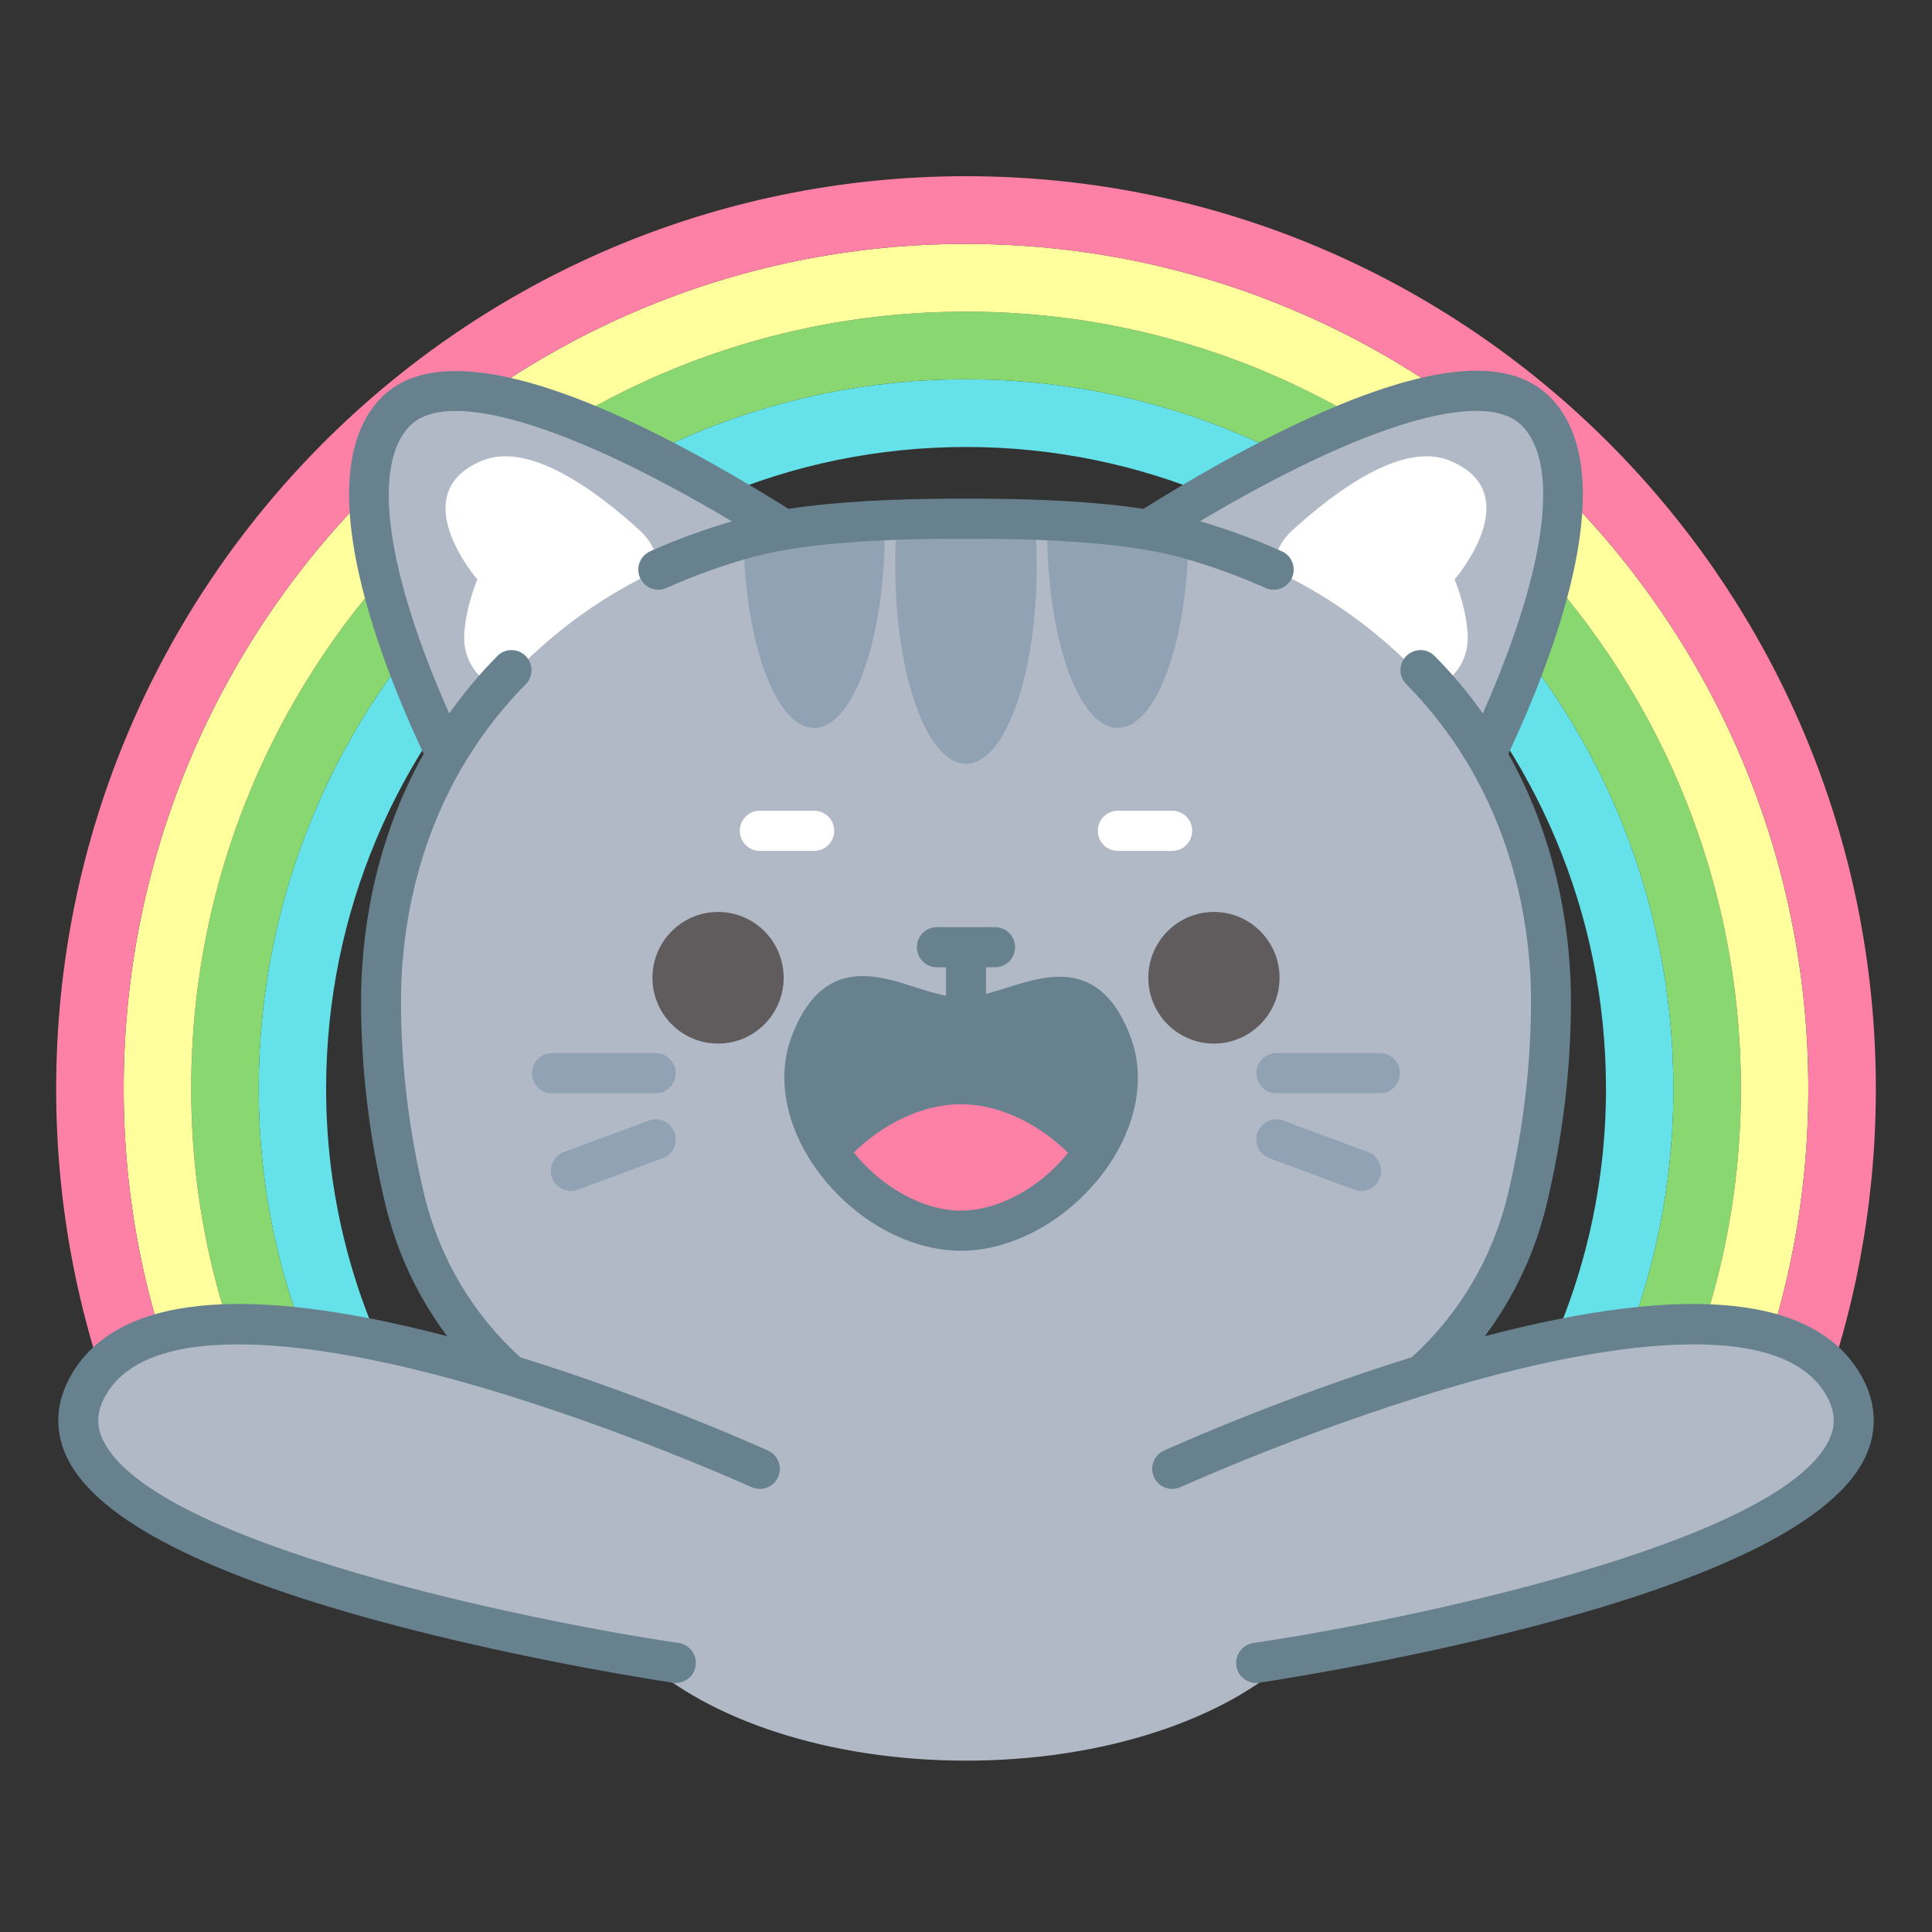 <svg version="1.0" preserveAspectRatio="xMidYMid meet" height="100" viewBox="0 0 75 75" zoomAndPan="magnify" width="100" xmlns:xlink="http://www.w3.org/1999/xlink" xmlns="http://www.w3.org/2000/svg"><rect x="0" y="0" width="75" height="75" fill="#333333" stroke="none"/><defs><clipPath id="f1972a30d8"><path clip-rule="nonzero" d="M 2 6.844 L 73 6.844 L 73 56 L 2 56 Z M 2 6.844"></path></clipPath><clipPath id="1f0bd76f4d"><path clip-rule="nonzero" d="M 3 15 L 72 15 L 72 68.344 L 3 68.344 Z M 3 15"></path></clipPath></defs><path fill-rule="nonzero" fill-opacity="1" d="M 64.961 42.27 C 64.961 46.355 64.059 50.23 62.445 53.703 L 59.801 53.188 C 61.426 49.898 62.344 46.191 62.344 42.27 C 62.344 28.508 51.223 17.352 37.5 17.352 C 23.781 17.352 12.66 28.508 12.66 42.27 C 12.66 46.281 13.625 50.07 15.332 53.41 L 12.625 53.781 C 10.969 50.297 10.043 46.391 10.043 42.27 C 10.043 27.055 22.336 14.723 37.5 14.723 C 52.668 14.723 64.961 27.055 64.961 42.27 Z M 64.961 42.27" fill="#65e1e9"></path><path fill-rule="nonzero" fill-opacity="1" d="M 67.582 42.27 C 67.582 46.52 66.691 50.562 65.086 54.215 L 62.445 53.703 C 64.059 50.23 64.961 46.355 64.961 42.27 C 64.961 27.055 52.668 14.723 37.5 14.723 C 22.336 14.723 10.043 27.055 10.043 42.27 C 10.043 46.391 10.969 50.297 12.625 53.781 L 9.914 54.152 C 8.312 50.52 7.422 46.5 7.422 42.27 C 7.422 25.602 20.891 12.098 37.5 12.098 C 54.113 12.098 67.582 25.602 67.582 42.27 Z M 67.582 42.27" fill="#89d770"></path><path fill-rule="nonzero" fill-opacity="1" d="M 70.199 42.27 C 70.199 46.684 69.32 50.891 67.734 54.73 L 65.086 54.215 C 66.691 50.562 67.582 46.52 67.582 42.27 C 67.582 25.605 54.113 12.098 37.5 12.098 C 20.891 12.098 7.422 25.605 7.422 42.27 C 7.422 46.5 8.312 50.523 9.914 54.152 L 7.203 54.523 C 5.656 50.746 4.801 46.605 4.801 42.27 C 4.801 24.152 19.441 9.469 37.5 9.469 C 55.562 9.469 70.199 24.152 70.199 42.27 Z M 70.199 42.27" fill="#ffff9d"></path><g clip-path="url(#f1972a30d8)"><path fill-rule="nonzero" fill-opacity="1" d="M 72.82 42.27 C 72.82 46.848 71.957 51.223 70.379 55.242 L 67.734 54.73 C 69.32 50.891 70.199 46.684 70.199 42.27 C 70.199 24.152 55.562 9.469 37.5 9.469 C 19.441 9.469 4.801 24.152 4.801 42.27 C 4.801 46.605 5.656 50.746 7.203 54.523 L 4.492 54.898 C 3 50.977 2.18 46.719 2.18 42.27 C 2.18 22.699 17.996 6.84 37.5 6.84 C 57.008 6.84 72.82 22.699 72.82 42.27 Z M 72.82 42.27" fill="#fd80a6"></path></g><g clip-path="url(#1f0bd76f4d)"><path fill-rule="nonzero" fill-opacity="1" d="M 71.574 53.781 C 69.418 49.996 61.684 51.383 55.195 53.383 C 57.191 51.617 58.645 49.254 59.293 46.543 C 59.906 43.984 60.211 41.422 60.211 38.859 C 60.211 35.895 59.531 32.453 57.676 29.309 C 59.242 26.027 62.301 18.652 59.625 15.969 C 56.93 13.262 48.336 18.184 44.555 20.566 C 42.684 20.254 40.266 20.129 37.5 20.141 C 34.734 20.129 32.316 20.254 30.445 20.566 C 26.66 18.18 18.07 13.266 15.375 15.969 C 12.699 18.652 15.758 26.023 17.324 29.305 C 15.469 32.449 14.793 35.895 14.793 38.859 C 14.793 41.422 15.098 43.984 15.707 46.543 C 16.355 49.254 17.809 51.617 19.805 53.383 C 13.316 51.383 5.586 49.996 3.426 53.781 C 0.059 59.699 19.492 63.426 24.879 64.336 C 27.445 66.738 32.137 68.348 37.5 68.348 C 42.863 68.348 47.555 66.738 50.121 64.336 C 55.508 63.426 74.941 59.699 71.574 53.781 Z M 71.574 53.781" fill="#b1b9c6"></path></g><path fill-rule="nonzero" fill-opacity="1" d="M 40.246 21.969 C 40.246 26.215 39.016 29.652 37.5 29.652 C 35.984 29.652 34.754 26.215 34.754 21.969 C 34.754 21.387 34.777 20.824 34.824 20.281 C 36.609 20.199 38.395 20.199 40.18 20.281 C 40.223 20.824 40.246 21.391 40.246 21.969 Z M 40.246 21.969" fill="#91a2b5"></path><path fill-rule="nonzero" fill-opacity="1" d="M 34.348 20.574 C 34.348 24.816 33.121 28.258 31.605 28.258 C 30.148 28.258 28.949 25.059 28.863 21.027 C 29.809 20.781 30.781 20.605 31.781 20.504 C 32.637 20.418 33.492 20.352 34.348 20.305 C 34.348 20.398 34.348 20.484 34.348 20.574 Z M 34.348 20.574" fill="#91a2b5"></path><path fill-rule="nonzero" fill-opacity="1" d="M 46.137 20.992 C 46.059 25.039 44.859 28.258 43.395 28.258 C 41.879 28.258 40.652 24.816 40.652 20.574 C 40.652 20.484 40.652 20.398 40.656 20.305 C 41.637 20.359 42.621 20.438 43.602 20.543 C 44.469 20.633 45.312 20.785 46.137 20.992 Z M 46.137 20.992" fill="#91a2b5"></path><path fill-rule="nonzero" fill-opacity="1" d="M 56.465 22.496 C 56.465 22.496 56.902 23.492 56.973 24.605 C 57.043 25.637 56.422 26.422 55.613 26.75 C 53.914 24.809 51.812 23.223 49.441 22.121 C 49.465 21.562 49.695 21.016 50.152 20.602 C 51.973 18.941 54.488 17.152 56.27 17.879 C 59.375 19.148 56.465 22.496 56.465 22.496 Z M 56.465 22.496" fill="#ffffff"></path><path fill-rule="nonzero" fill-opacity="1" d="M 18.531 22.496 C 18.531 22.496 18.094 23.492 18.023 24.605 C 17.957 25.637 18.574 26.422 19.387 26.75 C 21.086 24.809 23.184 23.223 25.559 22.121 C 25.535 21.562 25.301 21.016 24.848 20.602 C 23.027 18.941 20.508 17.152 18.727 17.879 C 15.625 19.148 18.531 22.496 18.531 22.496 Z M 18.531 22.496" fill="#ffffff"></path><path fill-rule="nonzero" fill-opacity="1" d="M 49.672 37.957 C 49.672 36.547 48.531 35.402 47.125 35.402 C 45.719 35.402 44.578 36.547 44.578 37.957 C 44.578 39.367 45.719 40.512 47.125 40.512 C 48.531 40.512 49.672 39.367 49.672 37.957 Z M 49.672 37.957" fill="#605c5d"></path><path fill-rule="nonzero" fill-opacity="1" d="M 30.422 37.957 C 30.422 36.547 29.281 35.402 27.875 35.402 C 26.469 35.402 25.328 36.547 25.328 37.957 C 25.328 39.367 26.469 40.512 27.875 40.512 C 29.281 40.512 30.422 39.367 30.422 37.957 Z M 30.422 37.957" fill="#605c5d"></path><path fill-rule="nonzero" fill-opacity="1" d="M 53.57 42.441 L 49.547 42.441 C 49.117 42.441 48.77 42.09 48.77 41.66 C 48.77 41.23 49.117 40.883 49.547 40.883 L 53.57 40.883 C 54 40.883 54.348 41.23 54.348 41.66 C 54.348 42.09 54 42.441 53.57 42.441 Z M 53.57 42.441" fill="#91a2b5"></path><path fill-rule="nonzero" fill-opacity="1" d="M 52.84 46.234 C 52.75 46.234 52.656 46.219 52.57 46.184 L 49.277 44.961 C 48.871 44.812 48.668 44.363 48.816 43.961 C 48.965 43.555 49.414 43.352 49.816 43.5 L 53.109 44.723 C 53.512 44.871 53.715 45.32 53.566 45.727 C 53.453 46.039 53.152 46.234 52.84 46.234 Z M 52.84 46.234" fill="#91a2b5"></path><path fill-rule="nonzero" fill-opacity="1" d="M 25.457 42.441 L 21.43 42.441 C 21 42.441 20.652 42.09 20.652 41.66 C 20.652 41.23 21 40.883 21.43 40.883 L 25.457 40.883 C 25.883 40.883 26.23 41.23 26.23 41.66 C 26.23 42.09 25.883 42.441 25.457 42.441 Z M 25.457 42.441" fill="#91a2b5"></path><path fill-rule="nonzero" fill-opacity="1" d="M 22.164 46.234 C 21.848 46.234 21.551 46.039 21.434 45.727 C 21.285 45.32 21.488 44.871 21.891 44.723 L 25.184 43.5 C 25.59 43.352 26.035 43.555 26.184 43.961 C 26.332 44.363 26.129 44.812 25.727 44.961 L 22.434 46.184 C 22.344 46.219 22.25 46.234 22.164 46.234 Z M 22.164 46.234" fill="#91a2b5"></path><path fill-rule="nonzero" fill-opacity="1" d="M 45.504 33.031 L 43.395 33.031 C 42.965 33.031 42.617 32.684 42.617 32.25 C 42.617 31.82 42.965 31.473 43.395 31.473 L 45.504 31.473 C 45.934 31.473 46.281 31.82 46.281 32.25 C 46.281 32.684 45.934 33.031 45.504 33.031 Z M 45.504 33.031" fill="#ffffff"></path><path fill-rule="nonzero" fill-opacity="1" d="M 31.605 33.031 L 29.496 33.031 C 29.066 33.031 28.719 32.684 28.719 32.25 C 28.719 31.82 29.066 31.473 29.496 31.473 L 31.605 31.473 C 32.035 31.473 32.383 31.82 32.383 32.25 C 32.383 32.684 32.035 33.031 31.605 33.031 Z M 31.605 33.031" fill="#ffffff"></path><path fill-rule="nonzero" fill-opacity="1" d="M 41.992 45.332 C 41.457 45.977 40.801 46.539 40.082 46.961 C 39.211 47.473 38.246 47.777 37.289 47.773 C 35.547 47.77 33.785 46.738 32.617 45.312 C 31.754 44.266 31.211 43.008 31.227 41.789 C 31.227 41.352 31.305 40.926 31.457 40.516 C 32.75 37.078 35.027 39.492 37.316 39.496 C 39.605 39.504 41.902 37.109 43.168 40.555 C 43.746 42.129 43.156 43.926 41.992 45.332 Z M 41.992 45.332" fill="#67828e"></path><path fill-rule="nonzero" fill-opacity="1" d="M 41.992 45.332 C 41.457 45.977 40.801 46.539 40.082 46.961 C 39.211 47.473 38.246 47.777 37.289 47.773 C 35.547 47.77 33.785 46.738 32.617 45.312 C 33.152 44.664 33.809 44.102 34.527 43.68 C 35.398 43.172 36.363 42.863 37.32 42.867 C 39.062 42.875 40.824 43.906 41.992 45.332 Z M 41.992 45.332" fill="#fd80a6"></path><path fill-rule="nonzero" fill-opacity="1" d="M 43.898 40.281 C 42.758 37.188 40.664 37.848 39.137 38.328 C 38.852 38.418 38.562 38.508 38.277 38.582 L 38.277 37.551 L 38.629 37.551 C 39.059 37.551 39.406 37.199 39.406 36.77 C 39.406 36.34 39.059 35.992 38.629 35.992 L 36.371 35.992 C 35.941 35.992 35.594 36.34 35.594 36.77 C 35.594 37.199 35.941 37.551 36.371 37.551 L 36.723 37.551 L 36.723 38.656 C 36.324 38.578 35.91 38.445 35.504 38.316 C 33.98 37.824 31.895 37.152 30.73 40.238 C 30.152 41.781 30.473 43.617 31.609 45.27 C 32.977 47.258 35.203 48.551 37.289 48.555 C 37.293 48.555 37.297 48.555 37.305 48.555 C 39.383 48.555 41.609 47.281 42.988 45.309 C 44.137 43.66 44.469 41.828 43.898 40.281 Z M 41.715 44.414 C 40.637 45.961 38.867 46.996 37.305 46.996 C 37.301 46.996 37.293 46.996 37.293 46.996 C 35.727 46.992 33.957 45.941 32.887 44.387 C 32.043 43.156 31.789 41.848 32.188 40.789 C 32.566 39.777 32.949 39.441 33.523 39.441 C 33.918 39.441 34.398 39.598 35.027 39.801 C 35.719 40.023 36.5 40.273 37.316 40.277 C 37.32 40.277 37.324 40.277 37.328 40.277 C 38.137 40.277 38.918 40.031 39.605 39.816 C 41.164 39.32 41.812 39.117 42.441 40.824 C 42.828 41.883 42.566 43.191 41.715 44.414 Z M 41.715 44.414" fill="#67828e"></path><path fill-rule="nonzero" fill-opacity="1" d="M 72.25 53.395 C 70.488 50.305 65.574 49.793 57.641 51.871 C 58.777 50.352 59.598 48.613 60.047 46.727 C 60.672 44.121 60.984 41.473 60.984 38.859 C 60.984 36.641 60.609 32.934 58.555 29.266 C 60.473 25.16 63.02 18.27 60.172 15.414 C 58.742 13.98 56.137 14.055 52.207 15.633 C 49.371 16.777 46.434 18.473 44.387 19.754 C 42.594 19.48 40.289 19.348 37.504 19.359 C 34.715 19.348 32.406 19.48 30.609 19.754 C 24.902 16.18 17.629 12.605 14.824 15.414 C 11.977 18.273 14.527 25.16 16.445 29.266 C 14.391 32.934 14.016 36.641 14.016 38.859 C 14.016 41.473 14.328 44.121 14.953 46.727 C 15.402 48.613 16.223 50.355 17.359 51.871 C 9.426 49.793 4.512 50.305 2.754 53.395 C 2.152 54.449 2.102 55.555 2.609 56.598 C 3.781 59.016 8.137 61.223 15.543 63.152 C 20.934 64.555 26.074 65.316 26.125 65.324 C 26.164 65.332 26.199 65.332 26.238 65.332 C 26.617 65.332 26.949 65.055 27.004 64.668 C 27.066 64.242 26.773 63.844 26.348 63.781 C 20.801 62.969 5.977 59.969 4.004 55.914 C 3.723 55.336 3.754 54.781 4.102 54.168 C 5.961 50.902 13.422 52.395 17.703 53.578 C 23.605 55.207 29.117 57.707 29.172 57.73 C 29.566 57.91 30.023 57.734 30.203 57.344 C 30.379 56.949 30.207 56.488 29.816 56.312 C 29.766 56.289 25.375 54.297 20.195 52.688 C 18.344 51.004 17.055 48.824 16.465 46.363 C 15.871 43.875 15.566 41.352 15.566 38.859 C 15.566 36.098 16.195 30.832 20.41 26.562 C 20.711 26.258 20.707 25.766 20.402 25.461 C 20.098 25.16 19.605 25.16 19.305 25.469 C 18.594 26.188 17.977 26.938 17.438 27.695 C 14.984 22.168 14.41 18.035 15.926 16.52 C 17.383 15.055 22.098 16.48 28.41 20.238 C 27.297 20.566 26.23 20.957 25.238 21.402 C 24.844 21.582 24.672 22.043 24.848 22.434 C 24.977 22.723 25.262 22.895 25.555 22.895 C 25.664 22.895 25.77 22.871 25.875 22.824 C 26.871 22.375 27.949 21.984 29.074 21.664 C 30.867 21.152 33.699 20.898 37.504 20.918 C 41.297 20.902 44.133 21.152 45.926 21.664 C 47.051 21.984 48.129 22.375 49.125 22.824 C 49.516 23.004 49.977 22.828 50.152 22.434 C 50.328 22.043 50.156 21.582 49.762 21.402 C 48.77 20.957 47.699 20.562 46.586 20.234 C 52.898 16.477 57.613 15.051 59.074 16.52 C 60.586 18.035 60.012 22.164 57.562 27.695 C 57.027 26.934 56.406 26.188 55.695 25.469 C 55.395 25.16 54.902 25.16 54.598 25.461 C 54.293 25.766 54.289 26.258 54.594 26.562 C 58.805 30.832 59.434 36.098 59.434 38.859 C 59.434 41.352 59.129 43.875 58.535 46.363 C 57.949 48.82 56.656 51.004 54.805 52.688 C 49.625 54.297 45.234 56.289 45.184 56.312 C 44.793 56.488 44.621 56.953 44.797 57.344 C 44.977 57.734 45.438 57.91 45.828 57.73 C 45.883 57.707 51.379 55.215 57.281 53.582 C 61.566 52.398 69.035 50.898 70.898 54.168 C 71.246 54.781 71.277 55.336 70.996 55.914 C 69.027 59.969 54.199 62.969 48.652 63.781 C 48.227 63.844 47.934 64.242 47.996 64.668 C 48.051 65.055 48.383 65.332 48.762 65.332 C 48.801 65.332 48.84 65.332 48.875 65.324 C 48.93 65.316 54.066 64.559 59.457 63.152 C 66.867 61.223 71.219 59.016 72.395 56.598 C 72.898 55.555 72.848 54.449 72.25 53.395 Z M 72.25 53.395" fill="#67828e"></path></svg>